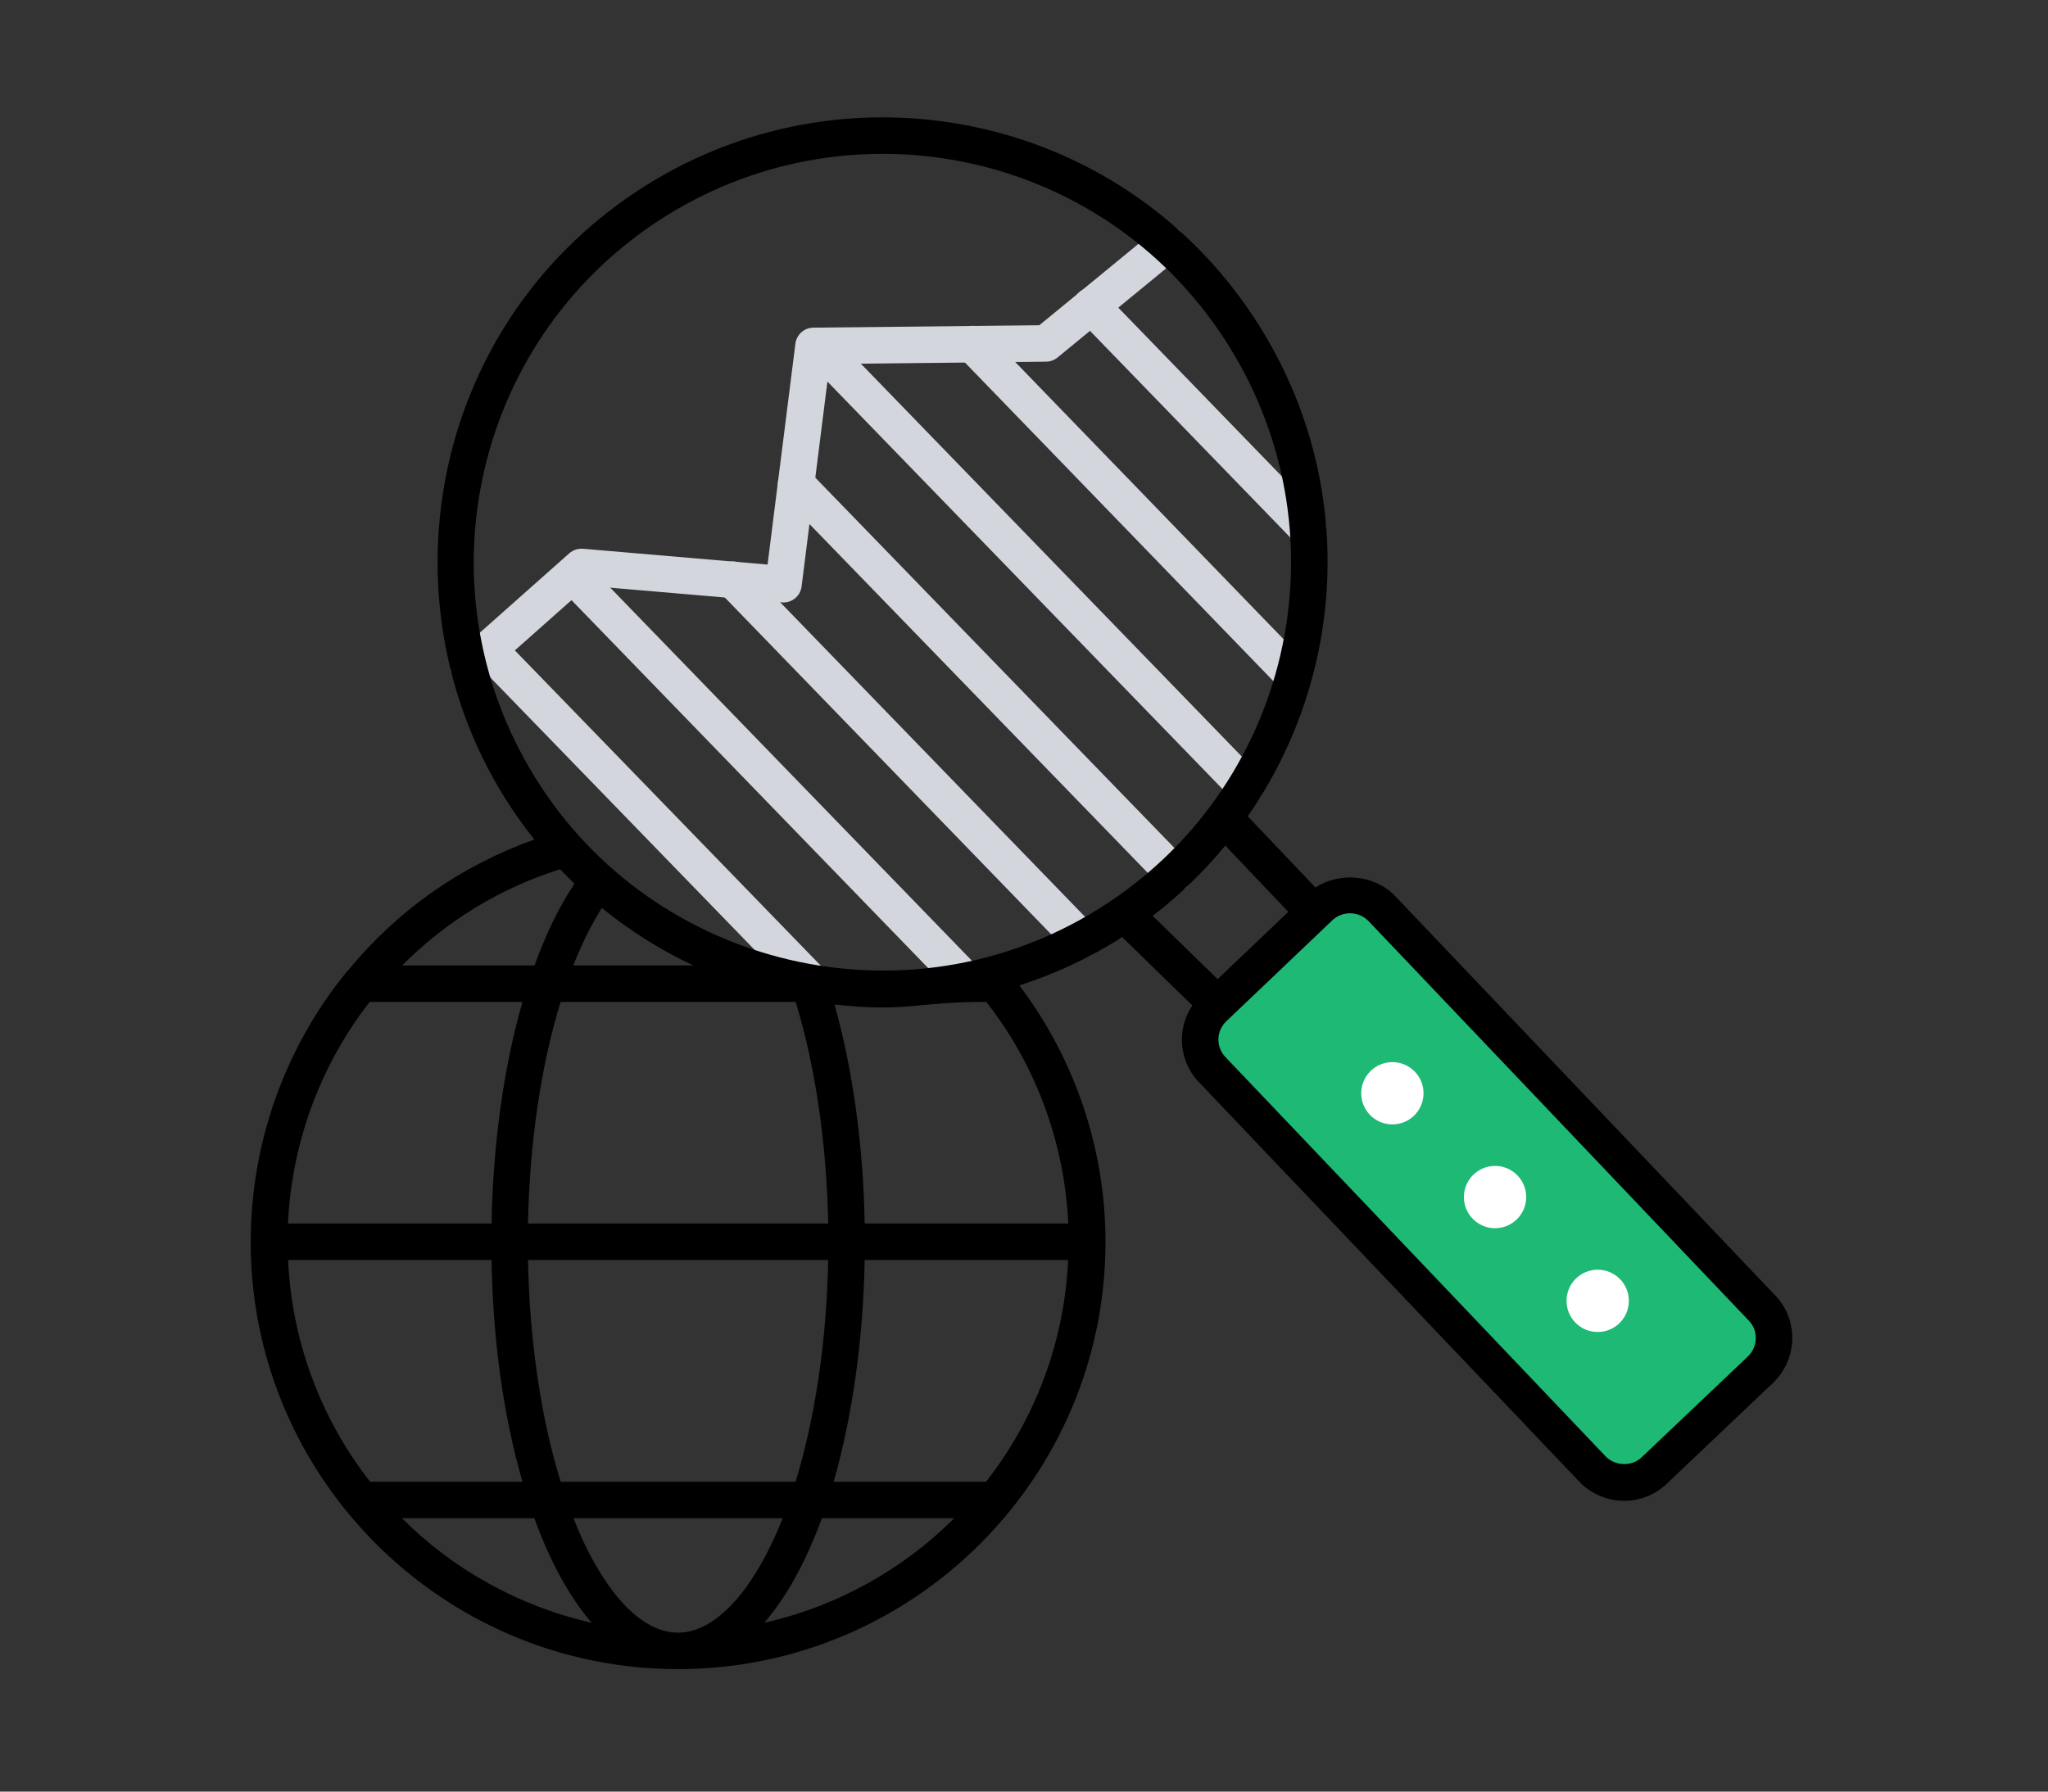 <?xml version="1.0" encoding="UTF-8"?>
<svg width="160px" height="140px" viewBox="0 0 160 140" version="1.1" xmlns="http://www.w3.org/2000/svg" xmlns:xlink="http://www.w3.org/1999/xlink">
    <rect x="0" y="0" width="160" height="140" fill="#333333" stroke="none"/>
    <!-- Generator: Sketch 56.3 (81716) - https://sketch.com -->
    <title>settling</title>
    <desc>Created with Sketch.</desc>
    <g id="settling" stroke="none" stroke-width="1" fill="none" fill-rule="evenodd">
        <g id="iconfinder_60_3078644" transform="translate(19, 9)" fill-rule="nonzero">
            <path d="M118.533,98.034 L110.246,105.902 C108.895,107.215 106.729,107.16 105.41,105.788 L75.719,74.598 C74.4,73.226 74.455,71.062 75.833,69.762 L76.114,69.492 L83.459,62.491 L84.113,61.875 C85.47,60.583 87.636,60.638 88.948,61.989 L118.647,93.201 C119.96,94.548 119.905,96.714 118.533,98.034 Z" id="Path" fill="#1EB975"></path>
            <circle id="Oval" fill="#FFFFFF" cx="89.779" cy="76.431" r="2.434"></circle>
            <circle id="Oval" fill="#FFFFFF" cx="97.801" cy="84.542" r="2.434"></circle>
            <circle id="Oval" fill="#FFFFFF" cx="105.82" cy="92.652" r="2.434"></circle>
            <path d="M83.191,33.795 C83.072,33.795 82.954,33.78 82.832,33.75 L82.811,33.744 C82.559,33.677 82.331,33.544 82.148,33.356 L65.227,15.897 C64.68,15.333 64.693,14.429 65.259,13.881 C65.824,13.332 66.724,13.347 67.275,13.914 L84.151,31.325 C84.521,31.673 84.7,32.203 84.563,32.727 C84.392,33.368 83.822,33.795 83.191,33.795 Z" id="Path" fill="#D3D6DD"></path>
            <path d="M82.055,45.228 C81.683,45.228 81.31,45.083 81.031,44.792 L55.947,18.876 C55.4,18.312 55.415,17.41 55.982,16.862 C56.544,16.315 57.446,16.329 57.997,16.895 L83.081,42.811 C83.628,43.375 83.613,44.279 83.047,44.827 C82.77,45.093 82.412,45.228 82.055,45.228 Z" id="Path" fill="#D3D6DD"></path>
            <path d="M78.295,53.878 C77.923,53.878 77.55,53.734 77.271,53.445 L43.901,19.021 C43.354,18.457 43.367,17.554 43.934,17.005 C44.498,16.456 45.4,16.469 45.948,17.037 L79.317,51.461 C79.865,52.026 79.851,52.928 79.285,53.477 C79.01,53.745 78.652,53.878 78.295,53.878 Z" id="Path" fill="#D3D6DD"></path>
            <path d="M72.724,60.705 C72.352,60.705 71.981,60.561 71.7,60.272 L42.169,29.815 C41.621,29.25 41.635,28.348 42.201,27.799 C42.765,27.25 43.668,27.265 44.217,27.831 L73.748,58.288 C74.296,58.852 74.282,59.755 73.716,60.302 C73.441,60.572 73.082,60.705 72.724,60.705 Z" id="Path" fill="#D3D6DD"></path>
            <path d="M65.495,65.835 C65.122,65.835 64.75,65.691 64.471,65.402 L37.238,37.289 C36.691,36.723 36.704,35.823 37.27,35.275 C37.835,34.726 38.737,34.741 39.284,35.308 L66.519,63.418 C67.066,63.984 67.053,64.885 66.487,65.434 C66.209,65.702 65.852,65.835 65.495,65.835 Z" id="Path" fill="#D3D6DD"></path>
            <path d="M56.472,69.078 C56.099,69.078 55.727,68.934 55.448,68.645 L24.719,36.938 C24.172,36.374 24.185,35.469 24.751,34.922 C25.316,34.375 26.218,34.386 26.767,34.954 L57.498,66.661 C58.045,67.226 58.032,68.128 57.465,68.677 C57.188,68.945 56.829,69.078 56.472,69.078 Z" id="Path" fill="#D3D6DD"></path>
            <path d="M44.464,69.253 C44.091,69.253 43.721,69.109 43.442,68.82 L18.31,42.915 C17.761,42.351 17.776,41.447 18.341,40.899 C18.905,40.35 19.807,40.364 20.357,40.93 L45.486,66.834 C46.035,67.399 46.02,68.303 45.456,68.85 C45.178,69.118 44.821,69.253 44.464,69.253 Z" id="Path" fill="#D3D6DD"></path>
            <path d="M17.628,44.534 C17.235,44.534 16.843,44.373 16.562,44.055 C16.04,43.466 16.093,42.566 16.682,42.043 L25.477,34.234 C25.77,33.976 26.163,33.854 26.545,33.881 L40.966,35.116 L43.141,17.85 C43.231,17.144 43.827,16.612 44.54,16.604 L62.195,16.416 L71.265,8.972 C71.873,8.47 72.772,8.559 73.272,9.169 C73.771,9.777 73.682,10.676 73.074,11.176 L63.616,18.939 C63.365,19.144 63.051,19.258 62.727,19.262 L45.815,19.443 L43.624,36.831 C43.529,37.591 42.849,38.139 42.089,38.072 L26.913,36.773 L18.576,44.175 C18.301,44.416 17.963,44.534 17.628,44.534 Z" id="Path" fill="#D3D6DD"></path>
            <path d="M119.679,92.216 L89.971,60.994 C88.361,59.337 85.646,59.122 83.769,60.35 L78.481,54.788 C86.239,43.624 86.974,28.68 79.471,16.6 C69.158,-0.006 47.656,-4.566 31.593,5.409 C14.879,15.789 10.541,37.407 20.402,53.287 C21.124,54.45 21.913,55.552 22.749,56.605 C17.064,58.619 12.069,62.111 8.206,66.819 C8.157,66.865 8.111,66.914 8.067,66.965 C3.257,72.855 0.604,80.313 0.587,87.97 C0.585,87.991 0.574,88.01 0.574,88.033 C0.574,88.054 0.585,88.069 0.585,88.09 C0.597,96.098 3.441,103.453 8.17,109.208 C8.174,109.212 8.176,109.218 8.181,109.221 C14.309,116.669 23.592,121.429 33.966,121.429 C52.385,121.429 67.368,106.453 67.368,88.046 C67.368,80.797 64.976,73.75 60.64,68.005 C63.302,67.14 65.871,65.974 68.278,64.478 C68.409,64.397 68.529,64.3 68.658,64.216 L74.151,69.572 C73.65,70.323 73.359,71.195 73.336,72.12 C73.304,73.418 73.785,74.649 74.683,75.582 L104.38,106.778 C106.246,108.718 109.328,108.783 111.224,106.936 L119.519,99.062 C121.497,97.158 121.497,94.082 119.679,92.216 Z M58.035,106.789 L46.128,106.789 C47.597,101.669 48.439,95.636 48.553,89.46 L64.448,89.46 C64.148,95.975 61.811,101.958 58.035,106.789 Z M9.88,69.293 L21.82,69.293 C20.355,74.368 19.515,80.395 19.403,86.608 L3.498,86.608 C3.794,80.309 6.023,74.237 9.88,69.293 Z M28.019,61.948 C30.216,63.737 32.613,65.248 35.171,66.445 L25.785,66.445 C26.457,64.744 27.212,63.224 28.019,61.948 Z M43.162,69.293 C44.699,74.315 45.585,80.372 45.704,86.608 L22.251,86.608 C22.371,80.324 23.26,74.271 24.799,69.293 L43.162,69.293 Z M24.803,106.789 C23.26,101.806 22.369,95.745 22.251,89.46 L45.704,89.46 C45.587,95.703 44.694,101.764 43.153,106.789 L24.803,106.789 Z M19.401,89.458 C19.509,95.747 20.334,101.673 21.821,106.788 L9.916,106.788 C6.145,101.958 3.808,95.975 3.507,89.458 L19.401,89.458 Z M22.745,109.639 C23.989,113.069 25.513,115.824 27.225,117.806 C21.519,116.512 16.405,113.639 12.401,109.639 L22.745,109.639 Z M25.8,109.639 L42.15,109.639 C39.909,115.263 36.923,118.581 33.968,118.581 C31.008,118.581 28.025,115.262 25.8,109.639 Z M45.209,109.639 L55.548,109.639 C51.541,113.641 46.421,116.516 40.707,117.808 C42.425,115.826 43.955,113.069 45.209,109.639 Z M48.554,86.608 C48.442,80.516 47.625,74.567 46.197,69.498 C51.946,70.112 52.394,69.291 58.056,69.291 C61.927,74.227 64.163,80.302 64.461,86.606 L48.554,86.606 L48.554,86.608 Z M25.878,60.057 C24.702,61.824 23.657,63.963 22.756,66.445 L12.413,66.445 C15.867,62.975 20.068,60.399 24.763,58.927 C25.127,59.31 25.496,59.69 25.878,60.057 Z M22.825,51.784 C13.518,36.799 18.109,17.14 33.098,7.832 C47.872,-1.343 67.6,2.888 77.051,18.105 C86.357,33.09 81.766,52.75 66.777,62.058 C51.819,71.347 32.08,66.688 22.825,51.784 Z M76.728,57.078 L81.649,62.253 L76.127,67.513 L71.052,62.565 C73.171,60.95 75.054,59.098 76.728,57.078 Z M117.551,97.001 L109.252,104.88 C108.496,105.613 107.179,105.572 106.442,104.806 L76.745,73.61 C76.372,73.224 76.175,72.719 76.188,72.189 C76.201,71.658 76.422,71.166 76.821,70.79 L85.095,62.909 C85.462,62.559 85.948,62.367 86.463,62.367 C87.02,62.367 87.539,62.586 87.915,62.974 L117.623,94.196 C117.986,94.569 118.178,95.061 118.171,95.581 C118.163,96.119 117.941,96.626 117.551,97.001 Z" id="Shape" fill="#000000"></path>
        </g>
    </g>
</svg>